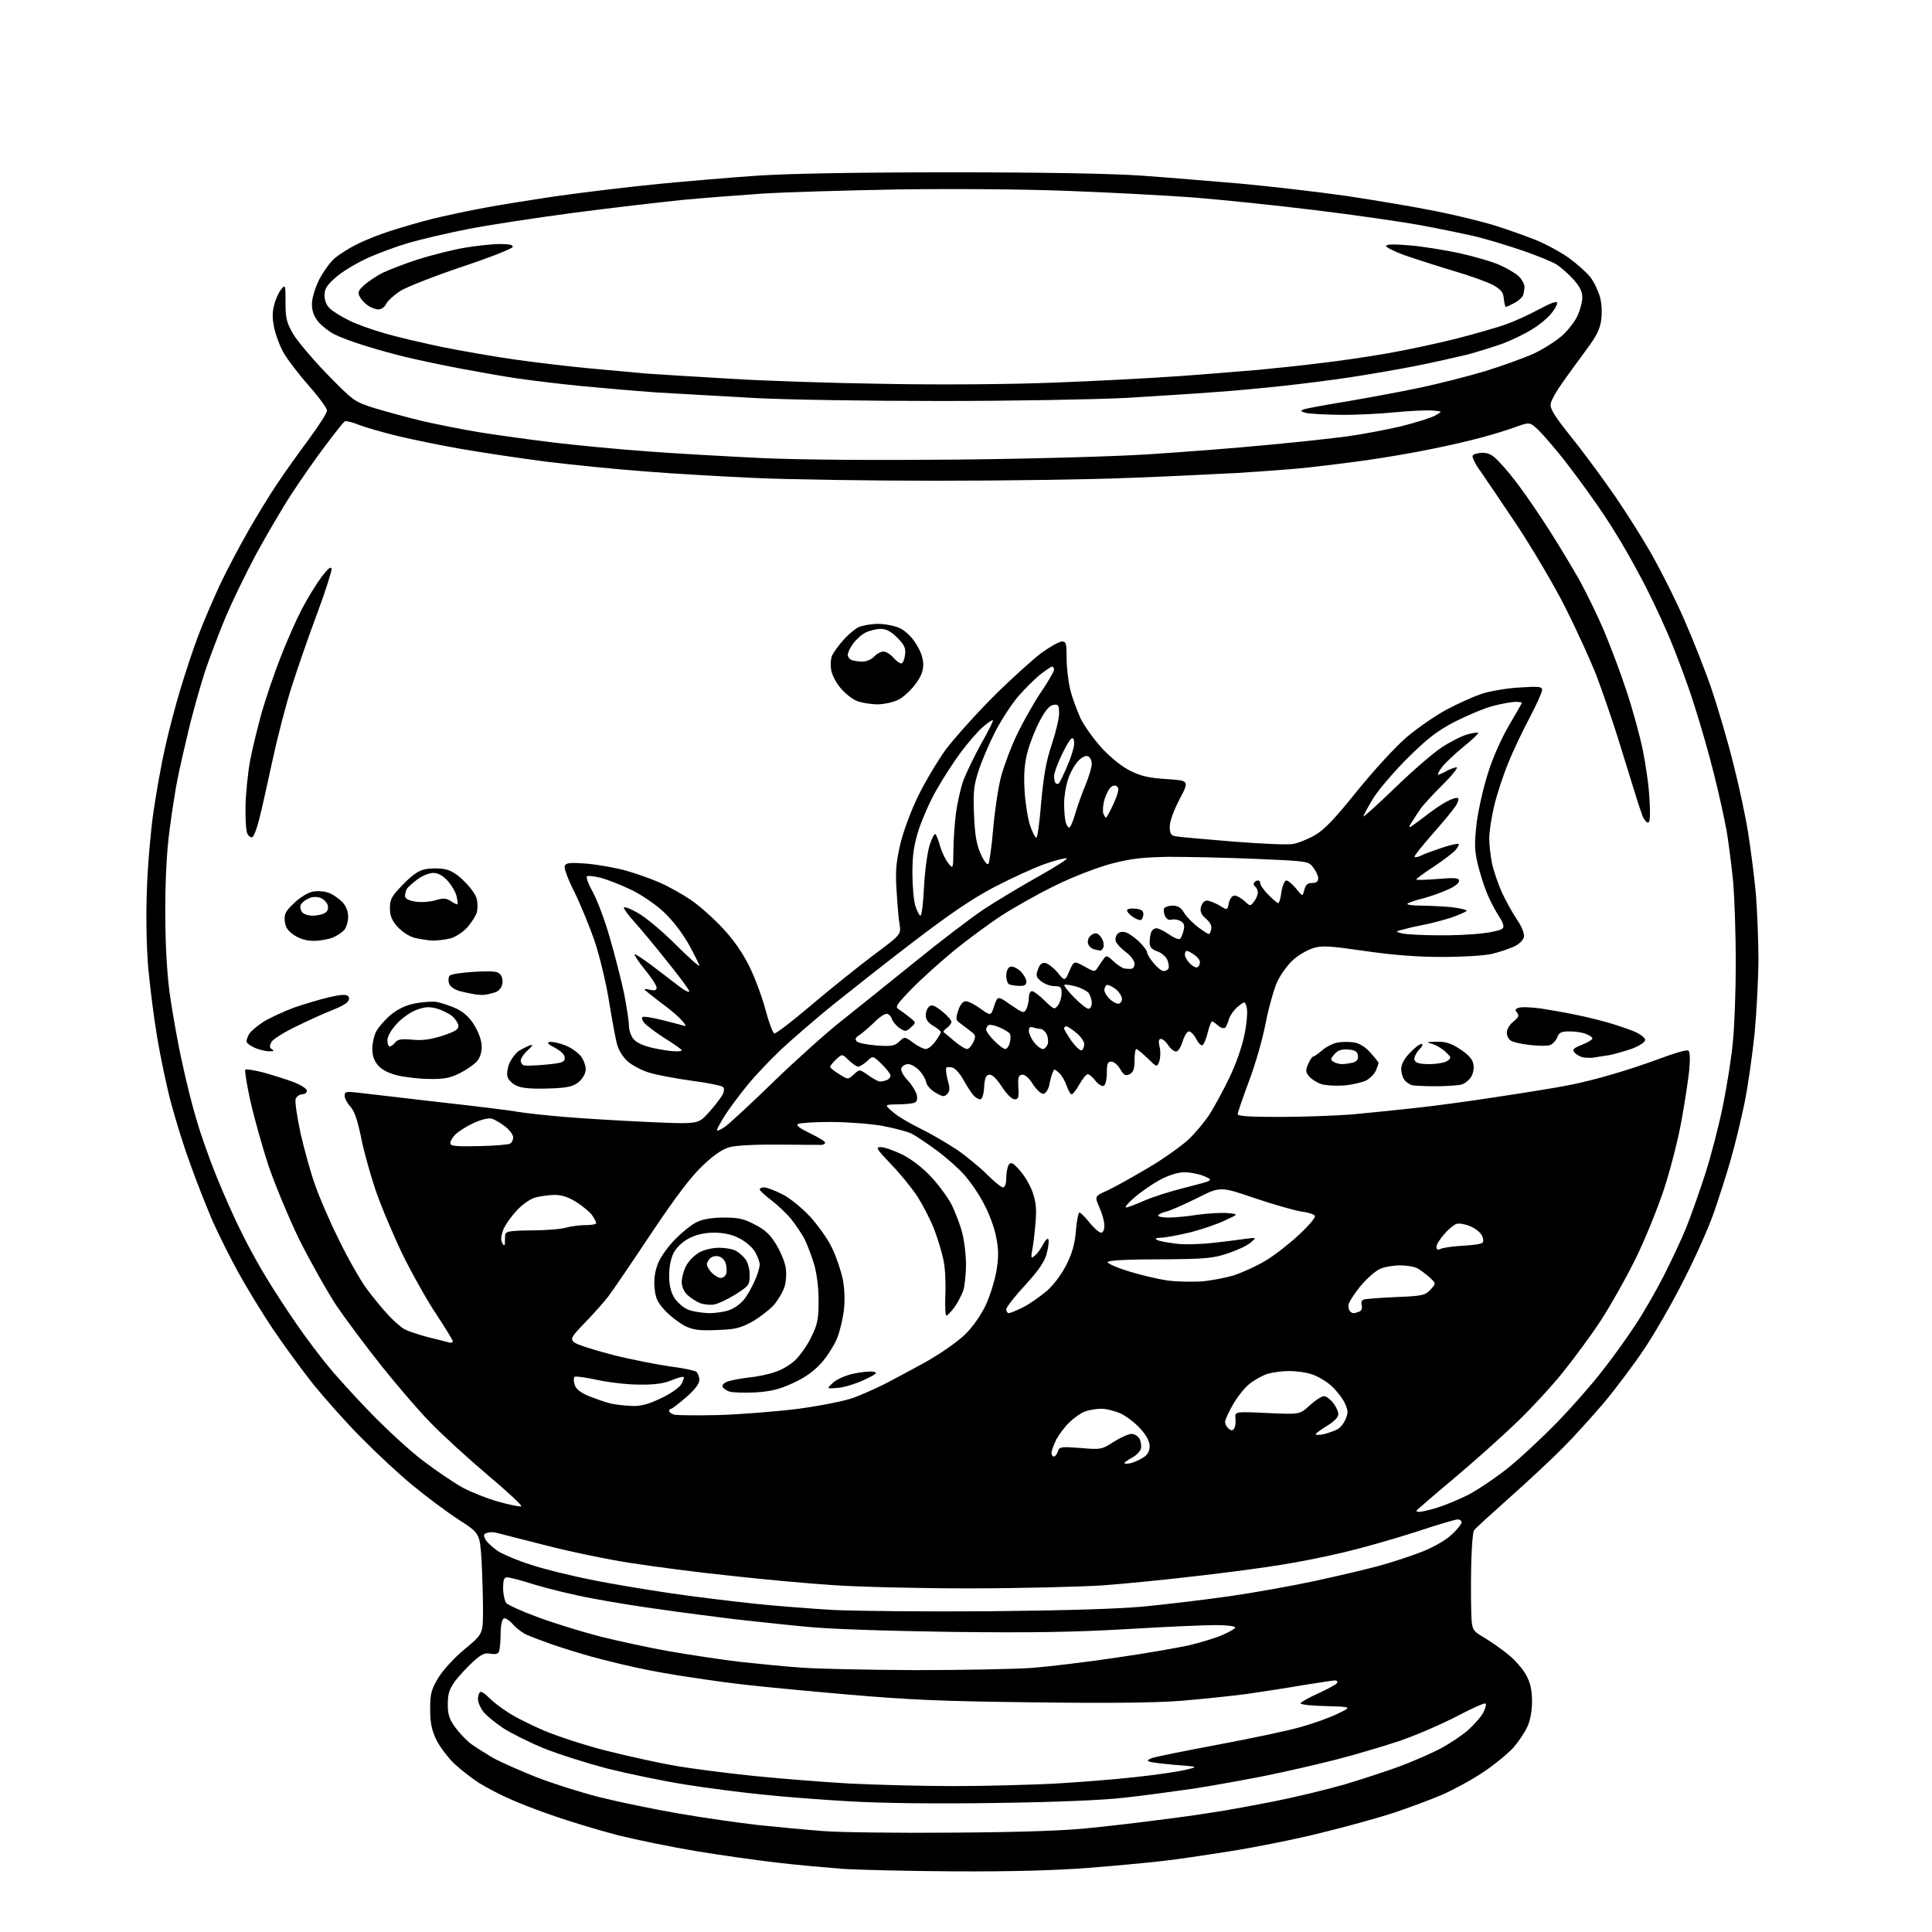 <?xml version="1.0" encoding="UTF-8" standalone="no"?>
<svg 
  version="1.1" 
  xmlns="http://www.w3.org/2000/svg" 
  xmlns:xlink="http://www.w3.org/1999/xlink" 
  xmlns:svg="http://www.w3.org/2000/svg"
  xmlns:rdf="http://www.w3.org/1999/02/22-rdf-syntax-ns#"
  xmlns:cc="http://creativecommons.org/ns#"
  xmlns:dc="http://purl.org/dc/elements/1.1/"
  viewBox="0 0 768 768"
  width="768"
  height="768"
>
<style>svg {background-color: white; }</style>"
<path stroke="none" fill="black" fill-rule="evenodd" d="M380.2,743.9C361.7,743.8 341.3,743.3 335.0,742.9C328.7,742.4 317.2,741.4 309.5,740.5C301.8,739.6 287.2,737.6 277.0,735.9C266.8,734.2 252.7,731.3 245.5,729.5C238.3,727.6 227.2,724.3 220.6,722.0C214.1,719.8 205.8,716.6 202.2,714.9C198.5,713.3 193.3,710.5 190.5,708.8C187.8,707.1 183.3,703.6 180.6,701.1C178.0,698.6 174.7,694.2 173.4,691.5C171.6,687.7 171.0,684.8 171.0,679.5C171.0,673.3 171.4,671.7 174.2,667.0C176.2,663.8 180.4,659.1 184.8,655.5C192.0,649.5 192.0,649.5 192.0,639.9C192.0,634.6 191.7,625.6 191.4,619.9C190.7,609.5 190.7,609.5 182.2,604.0C177.6,601.0 169.4,594.9 164.1,590.5C158.8,586.2 149.6,577.6 143.7,571.6C137.7,565.6 129.1,555.9 124.4,550.1C119.8,544.3 112.6,534.4 108.4,528.2C104.2,521.9 98.2,512.1 95.0,506.3C91.7,500.4 87.1,491.1 84.6,485.6C82.2,480.0 78.1,469.7 75.6,462.6C73.0,455.6 69.6,444.5 67.9,438.1C66.2,431.7 63.8,420.2 62.5,412.5C61.2,404.8 59.6,392.2 58.9,384.5C58.2,375.7 58.0,364.1 58.4,353.5C58.7,344.1 59.9,330.3 61.0,322.8C62.1,315.2 64.1,303.8 65.6,297.3C67.0,290.8 69.8,280.3 71.7,274.0C73.6,267.7 76.7,258.2 78.7,253.0C80.6,247.8 84.6,238.6 87.4,232.5C90.3,226.4 95.5,216.6 99.0,210.5C102.5,204.4 107.6,196.1 110.4,192.0C113.1,187.9 118.7,180.1 122.7,174.7C126.7,169.3 130.0,164.1 130.0,163.2C130.0,162.3 126.8,157.9 122.9,153.5C119.0,149.1 114.5,143.2 112.9,140.5C111.3,137.8 109.6,133.2 109.0,130.3C108.2,126.6 108.2,124.0 109.0,121.2C109.5,119.0 110.8,116.2 111.8,115.0C113.4,113.0 113.5,113.1 113.5,120.2C113.5,126.5 113.9,128.2 116.5,132.7C118.2,135.6 124.3,142.8 130.1,148.8C140.6,159.5 140.8,159.7 149.1,162.3C153.7,163.7 162.2,166.0 168.0,167.4C173.8,168.7 184.1,170.8 191.0,171.9C197.9,173.0 210.9,174.8 220.0,175.9C229.1,177.0 245.7,178.6 257.0,179.4C268.3,180.3 288.9,181.4 302.9,182.1C318.8,182.8 347.5,183.0 379.9,182.7C409.4,182.4 442.2,181.5 456.5,180.6C470.2,179.7 491.4,178.1 503.5,176.9C515.6,175.8 530.2,174.2 536.0,173.4C541.8,172.6 551.1,170.8 556.8,169.5C562.4,168.1 568.5,166.2 570.3,165.3C573.5,163.5 573.5,163.5 569.5,163.2C567.3,163.0 560.5,163.3 554.4,163.9C548.4,164.5 538.5,165.0 532.4,164.9C526.4,164.8 520.4,164.5 519.0,164.1C516.9,163.5 516.8,163.3 518.3,162.7C519.2,162.4 527.1,160.9 535.8,159.5C544.4,158.0 557.6,155.6 565.0,154.0C572.4,152.4 583.9,149.5 590.5,147.5C597.0,145.5 605.6,142.4 609.6,140.6C613.5,138.8 618.6,135.5 621.0,133.4C623.4,131.2 626.1,127.7 627.1,125.5C628.1,123.3 629.0,120.0 629.0,118.3C629.0,115.9 628.0,113.9 625.4,111.0C623.4,108.8 620.4,106.2 618.7,105.1C616.9,104.0 611.0,101.6 605.5,99.7C600.0,97.8 591.7,95.3 587.0,94.1C582.3,93.0 572.2,90.9 564.5,89.5C556.9,88.1 538.0,85.4 522.5,83.5C507.1,81.6 485.5,79.4 474.5,78.5C463.5,77.7 441.2,76.5 425.0,75.9C407.2,75.2 380.2,75.0 357.0,75.3C335.8,75.7 311.3,76.4 302.5,77.0C293.7,77.6 279.5,78.7 271.0,79.5C262.5,80.4 243.1,82.6 228.0,84.6C212.9,86.6 193.9,89.5 185.8,91.1C177.7,92.7 167.1,95.2 162.3,96.6C157.5,98.0 149.9,100.8 145.4,102.9C141.0,105.0 135.4,108.4 133.2,110.5C129.9,113.4 129.0,114.9 129.0,117.4C129.0,119.5 129.8,121.4 131.2,122.7C132.5,123.9 135.8,125.9 138.6,127.3C141.3,128.7 147.6,131.0 152.6,132.4C157.5,133.9 168.0,136.3 176.0,138.0C184.0,139.6 196.8,141.8 204.5,142.9C212.2,144.0 225.5,145.6 234.0,146.4C242.5,147.2 252.9,148.1 257.0,148.5C261.1,148.8 275.8,149.7 289.5,150.5C303.2,151.4 331.4,152.3 352.0,152.6C374.8,153.0 401.1,152.8 419.0,152.1C435.2,151.5 457.7,150.3 469.0,149.5C480.3,148.7 494.4,147.5 500.5,147.0C506.6,146.4 517.4,145.3 524.5,144.4C531.6,143.6 544.0,141.8 551.9,140.4C559.9,139.0 572.3,136.3 579.4,134.5C586.6,132.6 595.2,130.2 598.4,129.0C601.7,127.9 607.6,125.2 611.7,123.0C616.7,120.3 619.0,119.5 619.0,120.5C619.0,121.2 617.9,123.2 616.5,124.8C615.1,126.5 611.9,129.2 609.2,130.8C606.6,132.5 601.4,135.0 597.6,136.5C593.7,137.9 587.2,139.9 583.1,141.0C578.9,142.0 569.7,144.1 562.6,145.5C555.5,146.9 543.8,148.9 536.6,150.0C529.4,151.1 517.4,152.6 510.0,153.4C502.6,154.2 490.2,155.4 482.5,155.9C474.8,156.5 458.8,157.5 447.0,158.2C435.2,158.8 402.3,159.4 374.0,159.4C345.7,159.4 312.1,158.9 299.5,158.2C286.9,157.5 269.5,156.5 261.0,156.0C252.5,155.4 238.8,154.2 230.5,153.4C222.2,152.6 211.0,151.2 205.5,150.4C200.0,149.6 189.9,147.8 183.0,146.5C176.1,145.2 166.7,143.2 162.0,142.1C157.3,141.0 149.7,138.9 145.0,137.4C140.3,136.0 134.9,133.9 132.9,132.9C130.9,131.9 128.1,129.7 126.6,128.0C124.8,125.8 124.0,123.7 124.0,120.9C124.0,118.5 125.2,114.6 126.9,111.1C128.6,107.9 131.3,104.1 133.1,102.6C134.9,101.1 138.8,98.6 141.9,97.1C145.0,95.5 151.1,93.1 155.5,91.7C159.9,90.3 167.1,88.2 171.5,87.1C175.9,86.0 184.2,84.2 190.0,83.1C195.8,81.9 209.7,79.7 221.0,78.0C232.3,76.4 250.7,74.2 262.0,73.1C273.3,72.0 291.1,70.5 301.5,69.8C313.6,69.0 341.3,68.5 378.0,68.5C415.2,68.5 441.8,69.0 453.5,69.8C463.4,70.5 481.3,72.0 493.2,73.0C505.1,74.1 524.1,76.3 535.3,77.9C546.6,79.6 562.7,82.3 571.1,84.0C579.5,85.7 590.0,88.3 594.4,89.7C598.9,91.1 605.9,93.6 610.0,95.2C614.1,96.8 620.2,100.1 623.6,102.5C626.9,104.9 630.8,108.4 632.2,110.2C633.7,112.1 635.3,115.6 636.0,118.0C636.7,120.5 636.9,124.3 636.5,127.2C636.0,130.9 634.6,133.7 630.4,139.3C627.5,143.2 623.3,149.0 621.1,152.1C618.9,155.2 616.8,158.8 616.5,160.2C616.0,162.2 617.3,164.5 623.7,172.6C628.1,178.0 635.3,187.7 639.8,194.1C644.4,200.5 651.4,211.5 655.5,218.5C659.5,225.4 665.9,238.0 669.5,246.3C673.2,254.7 678.2,267.4 680.6,274.6C683.0,281.8 686.8,294.6 688.9,303.1C691.1,311.6 693.8,324.1 694.9,331.0C696.0,337.9 697.4,348.9 698.0,355.5C698.5,362.1 699.0,373.6 699.0,381.1C699.0,388.6 698.3,401.8 697.5,410.6C696.6,419.3 694.8,432.1 693.4,438.8C692.0,445.6 689.5,455.8 687.9,461.3C686.3,466.9 683.3,476.2 681.3,482.0C679.3,487.8 674.0,499.7 669.5,508.5C665.1,517.3 658.0,529.7 653.7,536.1C649.5,542.4 642.2,552.1 637.6,557.6C633.0,563.0 625.7,571.1 621.4,575.4C617.1,579.8 607.4,588.8 600.0,595.4C592.6,602.0 586.2,607.8 585.9,608.4C585.5,609.0 585.1,614.0 584.9,619.5C584.7,625.0 584.7,633.7 584.8,638.8C585.0,648.0 585.0,648.0 589.7,650.8C592.2,652.3 596.6,655.3 599.3,657.5C602.1,659.7 605.4,663.5 606.7,665.9C608.4,669.1 609.0,671.9 609.0,676.4C609.0,680.2 608.3,684.0 607.1,686.5C606.1,688.7 603.6,692.4 601.6,694.7C599.5,697.0 594.1,701.5 589.4,704.6C584.8,707.7 577.3,711.7 572.9,713.6C568.4,715.5 560.0,718.6 554.1,720.6C548.3,722.5 535.4,726.1 525.5,728.5C515.6,731.0 499.2,734.3 489.0,735.9C478.8,737.5 466.2,739.4 461.0,739.9C455.8,740.5 443.0,741.7 432.7,742.5C420.3,743.5 402.3,744.0 380.2,743.9zM379.5,728.5C407.4,728.3 423.8,727.7 433.8,726.6C441.7,725.8 453.6,724.4 460.3,723.5C467.0,722.7 477.0,721.3 482.5,720.4C488.0,719.6 499.2,717.5 507.3,715.9C515.4,714.3 527.6,711.3 534.3,709.4C541.0,707.4 550.8,704.2 556.0,702.3C561.2,700.4 568.5,697.2 572.2,695.3C576.0,693.3 581.0,690.0 583.5,687.8C586.0,685.6 588.8,682.4 589.6,680.8C590.5,679.2 590.9,677.5 590.5,677.2C590.2,676.8 585.1,679.1 579.2,682.2C573.3,685.3 563.1,689.7 556.5,692.0C549.9,694.2 538.4,697.6 531.0,699.5C523.5,701.4 510.9,704.3 503.0,705.9C495.0,707.5 482.2,709.8 474.5,711.0C466.8,712.1 454.4,713.8 447.0,714.6C438.7,715.6 419.1,716.4 396.0,716.7C372.6,717.1 351.0,716.8 338.5,716.1C327.5,715.5 311.8,714.3 303.5,713.4C295.2,712.6 281.3,710.8 272.5,709.4C263.7,708.0 249.7,705.1 241.3,703.0C233.0,700.8 221.6,697.2 216.0,694.9C210.4,692.6 203.2,689.0 200.1,687.0C196.9,684.9 193.4,682.0 192.2,680.5C191.0,679.0 190.0,676.7 190.0,675.4C190.0,674.2 190.4,672.9 190.9,672.6C191.3,672.3 192.8,673.2 194.1,674.6C195.4,676.0 198.7,678.6 201.5,680.4C204.2,682.3 211.0,685.7 216.4,688.0C221.9,690.3 233.2,694.0 241.7,696.1C250.1,698.2 262.3,700.9 268.8,702.0C275.2,703.1 289.3,704.9 300.0,706.0C310.7,707.1 327.8,708.4 337.9,709.0C348.1,709.5 366.6,710.0 379.1,710.0C391.6,710.0 409.8,709.5 419.6,709.0C429.5,708.4 443.8,707.3 451.5,706.4C459.2,705.6 468.0,704.3 471.0,703.6C476.5,702.3 476.5,702.3 467.5,701.6C462.6,701.2 457.8,700.6 457.0,700.3C455.9,699.9 456.1,699.6 457.8,698.9C459.0,698.4 471.0,696.0 484.3,693.5C497.6,691.0 512.4,687.9 517.1,686.5C521.8,685.2 528.3,682.9 531.6,681.3C537.5,678.5 537.5,678.5 527.2,678.2C521.6,678.1 517.0,677.6 517.0,677.1C517.0,676.7 520.1,674.9 523.9,673.2C527.8,671.4 531.2,669.6 531.5,669.0C531.8,668.5 531.5,668.0 530.7,668.0C529.9,668.0 524.1,668.9 517.8,669.9C511.6,671.0 501.6,672.5 495.5,673.4C489.4,674.2 477.8,675.4 469.5,676.1C459.4,676.9 440.1,677.1 410.5,676.7C374.5,676.3 361.1,675.7 337.0,673.6C320.8,672.2 303.2,670.5 298.0,669.9C292.8,669.4 282.6,668.0 275.5,666.9C268.4,665.9 258.2,664.1 253.0,662.9C247.8,661.8 239.7,659.8 235.0,658.5C230.3,657.2 223.3,655.0 219.5,653.7C215.7,652.3 211.2,650.7 209.5,649.9C207.8,649.2 205.3,647.3 203.9,645.7C202.4,644.0 200.8,643.0 200.2,643.4C199.5,643.8 199.0,646.5 199.0,649.5C199.0,652.4 198.7,655.5 198.4,656.4C198.0,657.5 197.0,657.7 195.0,657.4C192.8,656.9 191.4,657.5 188.0,660.6C185.6,662.8 182.4,666.3 180.8,668.4C178.6,671.5 178.0,673.4 178.0,677.5C178.0,681.6 178.6,683.4 181.0,686.7C182.6,688.9 185.5,691.9 187.2,693.2C189.0,694.5 193.0,697.0 196.0,698.8C199.1,700.5 206.8,703.9 213.1,706.4C219.5,708.9 230.8,712.5 238.3,714.4C245.9,716.3 260.0,719.2 269.8,720.9C279.5,722.6 293.8,724.6 301.5,725.5C309.2,726.3 320.9,727.4 327.5,727.9C334.1,728.4 357.5,728.7 379.5,728.5zM363.6,663.9C382.4,663.9 403.5,663.5 410.6,663.0C417.7,662.4 432.7,660.6 444.0,658.9C455.3,657.3 468.2,655.0 472.8,654.0C477.4,652.9 483.3,651.1 486.0,649.9C488.8,648.7 491.0,647.4 491.0,646.9C491.0,646.4 487.4,646.0 483.0,646.0C478.6,646.0 462.8,646.7 447.8,647.6C427.0,648.8 410.4,649.1 378.0,648.7C352.1,648.3 329.4,647.6 320.0,646.6C311.5,645.8 298.6,644.4 291.5,643.6C284.4,642.7 271.8,641.1 263.5,639.9C255.2,638.8 242.7,636.8 235.5,635.4C228.3,634.1 218.2,631.6 212.8,630.0C207.5,628.3 202.5,627.0 201.6,627.0C200.4,627.0 200.0,628.0 200.0,631.3C200.0,633.7 200.6,636.3 201.2,637.2C201.9,638.0 207.6,640.6 213.9,642.9C220.1,645.2 231.1,648.6 238.4,650.5C245.6,652.3 258.0,655.0 266.0,656.4C274.0,657.8 286.6,659.7 294.0,660.6C301.4,661.4 312.4,662.5 318.5,662.9C324.6,663.4 344.8,663.8 363.6,663.9zM393.0,640.5C423.4,640.2 443.9,639.6 454.9,638.6C463.9,637.7 479.2,635.9 488.9,634.5C498.6,633.1 513.7,630.4 522.5,628.5C531.3,626.6 542.8,623.9 548.0,622.5C553.2,621.1 561.0,618.5 565.4,616.8C570.1,614.9 574.8,612.2 577.1,610.0C579.3,608.0 581.0,605.8 581.0,605.2C581.0,604.5 580.3,604.0 579.4,604.0C578.6,604.0 571.0,606.2 562.7,609.0C554.3,611.7 541.7,615.3 534.5,617.0C527.4,618.7 516.1,621.0 509.5,622.0C502.9,623.1 488.1,625.1 476.5,626.4C464.9,627.8 447.9,629.5 438.5,630.2C429.1,630.8 405.1,631.4 385.0,631.4C364.9,631.4 340.6,630.8 331.0,630.1C321.4,629.5 303.1,627.8 290.5,626.4C277.9,625.1 260.2,622.8 251.3,621.4C242.4,620.1 227.1,616.9 217.3,614.4C207.5,611.9 198.5,609.6 197.3,609.3C196.0,609.0 194.3,609.0 193.5,609.4C192.2,609.8 192.1,610.4 193.0,612.0C193.6,613.1 195.8,615.1 197.8,616.5C199.8,617.8 205.6,620.3 210.7,621.9C215.7,623.6 226.5,626.3 234.7,627.9C242.8,629.6 257.4,632.0 267.0,633.4C276.6,634.8 291.5,636.6 300.0,637.5C308.5,638.4 322.7,639.5 331.5,640.0C340.3,640.4 368.0,640.7 393.0,640.5zM564.3,601.0C565.0,601.0 568.1,600.3 571.1,599.4C574.1,598.5 579.6,596.2 583.5,594.3C587.3,592.3 594.5,587.5 599.5,583.5C604.5,579.5 613.2,571.3 619.0,565.4C624.8,559.4 632.9,550.2 636.9,545.0C641.0,539.8 646.9,531.6 650.0,526.8C653.2,522.1 658.2,513.3 661.3,507.3C664.3,501.4 668.4,492.7 670.3,488.0C672.2,483.3 675.6,473.6 677.9,466.5C680.2,459.4 683.4,447.0 685.0,439.0C686.6,431.0 688.4,419.6 688.9,413.6C689.5,407.6 690.0,393.6 690.0,382.6C690.0,371.5 689.5,357.3 689.0,351.0C688.4,344.7 687.2,335.4 686.4,330.5C685.5,325.6 683.3,315.4 681.4,308.0C679.6,300.6 676.0,288.0 673.4,280.0C670.9,272.0 666.2,259.4 663.0,252.0C659.8,244.5 654.7,233.9 651.7,228.5C648.8,223.0 644.5,215.5 642.2,211.9C640.0,208.2 635.8,201.9 632.9,197.9C630.1,193.8 624.9,186.9 621.5,182.5C618.0,178.1 613.6,173.0 611.7,171.1C608.1,167.7 608.1,167.7 602.3,169.8C599.1,171.0 593.1,172.8 589.0,173.9C584.9,175.0 576.1,177.1 569.5,178.4C562.9,179.8 551.2,181.8 543.5,182.9C535.8,184.0 525.0,185.3 519.5,185.9C514.0,186.5 501.6,187.4 492.0,188.0C482.4,188.5 462.6,189.5 448.0,190.0C433.4,190.6 399.4,191.1 372.5,191.1C345.6,191.1 312.9,190.6 300.0,190.0C287.1,189.4 267.5,188.3 256.5,187.4C245.5,186.6 227.7,184.8 217.0,183.5C206.3,182.1 191.0,179.8 183.0,178.4C175.0,177.0 163.8,174.7 158.0,173.3C152.2,171.9 145.3,169.9 142.7,168.9C140.0,167.8 137.5,167.2 137.1,167.5C136.6,167.7 133.1,172.1 129.3,177.2C125.4,182.3 119.4,191.0 115.8,196.5C112.2,202.0 105.9,212.8 101.7,220.5C97.6,228.2 92.0,239.7 89.4,246.0C86.8,252.3 83.4,261.3 81.8,266.0C80.2,270.7 77.4,280.6 75.5,288.0C73.7,295.4 71.5,305.1 70.6,309.5C69.7,313.9 68.3,323.1 67.4,330.0C66.3,337.9 65.7,349.6 65.7,362.0C65.7,374.8 66.3,386.0 67.4,394.5C68.4,401.6 70.5,413.8 72.2,421.4C73.8,429.1 76.5,439.9 78.2,445.4C79.8,451.0 83.4,461.1 86.2,468.0C89.0,474.9 93.4,484.8 96.1,490.1C98.7,495.4 103.3,503.8 106.3,508.6C109.3,513.5 114.5,521.5 118.0,526.5C121.4,531.5 126.8,538.6 129.9,542.4C132.9,546.2 140.7,554.8 147.1,561.4C153.6,568.1 163.0,576.8 168.2,580.7C173.3,584.6 180.4,589.4 184.0,591.4C187.6,593.3 194.0,595.8 198.3,597.0C202.6,598.2 206.6,599.0 207.2,598.8C207.8,598.6 201.8,593.0 193.8,586.3C185.9,579.6 175.6,570.2 170.9,565.3C166.1,560.4 157.5,550.3 151.6,542.9C145.7,535.5 137.7,524.8 133.8,519.1C130.0,513.3 123.3,501.4 118.9,492.6C114.6,483.7 109.1,470.4 106.6,463.0C104.2,455.6 101.0,444.2 99.5,437.6C98.1,431.1 97.2,425.5 97.5,425.2C97.8,424.9 101.0,425.4 104.6,426.3C108.2,427.3 113.6,429.0 116.6,430.1C119.7,431.3 122.0,432.8 122.0,433.6C122.0,434.4 121.1,435.0 120.1,435.0C119.0,435.0 117.9,435.9 117.5,436.9C117.2,438.0 118.1,444.1 119.5,450.6C121.0,457.1 123.5,466.2 125.2,470.9C126.8,475.6 131.0,485.4 134.6,492.6C138.1,499.9 143.1,508.6 145.6,512.1C148.2,515.6 152.1,520.4 154.4,522.8C156.6,525.2 159.6,527.8 161.0,528.5C162.4,529.2 166.5,530.6 170.0,531.5C173.6,532.4 177.3,533.3 178.3,533.6C179.2,533.9 180.0,533.7 180.0,533.2C180.0,532.7 177.1,528.0 173.6,522.7C170.1,517.5 164.0,506.7 160.1,498.8C156.3,490.9 151.3,479.1 149.1,472.5C146.9,465.9 144.3,456.4 143.4,451.5C142.1,445.3 140.9,441.7 139.3,439.9C138.0,438.5 137.0,436.6 137.0,435.6C137.0,433.9 137.6,433.8 142.7,434.4C145.9,434.8 160.2,436.4 174.5,438.1C188.8,439.7 203.0,441.4 206.0,442.0C209.0,442.5 217.3,443.4 224.5,444.0C231.6,444.6 246.4,445.5 257.5,446.0C277.5,446.9 277.5,446.9 281.6,442.4C283.9,439.9 286.3,436.7 287.1,435.4C287.9,433.9 288.0,432.6 287.4,432.1C286.9,431.6 281.3,430.4 274.9,429.6C268.5,428.7 260.9,427.3 258.1,426.4C255.3,425.6 251.5,423.6 249.6,422.0C247.5,420.1 245.9,417.5 245.2,414.8C244.6,412.4 243.2,404.9 242.1,398.0C241.0,391.1 238.5,380.5 236.5,374.5C234.5,368.6 230.8,359.6 228.4,354.7C225.9,349.8 224.1,345.1 224.5,344.2C225.0,343.0 226.4,342.8 233.1,343.3C237.6,343.7 244.6,344.9 248.9,346.1C253.1,347.3 259.3,349.5 262.6,351.0C266.0,352.5 271.5,355.6 274.7,357.8C278.0,360.0 283.7,365.1 287.4,369.1C291.9,373.9 295.4,379.1 298.0,384.4C300.2,388.9 303.0,396.5 304.3,401.4C305.6,406.4 307.2,410.6 307.8,410.8C308.4,411.0 314.9,406.0 322.2,399.8C329.5,393.6 340.6,384.7 346.8,380.0C358.2,371.5 358.2,371.5 357.6,367.5C357.2,365.3 356.7,359.2 356.4,354.0C355.9,346.3 356.2,342.8 357.9,335.5C359.1,330.4 362.2,322.1 365.0,316.4C367.7,310.9 372.6,302.6 376.0,297.9C379.5,293.3 388.0,283.8 394.9,276.9C401.9,269.9 410.5,262.2 413.9,259.6C417.4,257.1 421.1,255.0 422.1,255.0C423.8,255.0 424.0,255.8 424.0,261.8C424.0,265.5 424.7,271.2 425.5,274.4C426.3,277.6 428.2,282.6 429.6,285.7C431.1,288.7 434.9,294.0 438.2,297.6C441.8,301.4 446.3,305.0 449.5,306.5C453.5,308.5 456.9,309.3 463.8,309.7C472.8,310.3 472.8,310.3 468.9,317.7C466.6,322.1 465.0,326.5 465.0,328.5C465.0,331.3 465.4,332.1 467.2,332.4C468.5,332.7 478.6,333.6 489.8,334.5C501.0,335.4 511.8,335.9 513.9,335.5C515.9,335.2 519.9,333.6 522.7,332.0C526.5,329.8 530.5,325.6 539.5,314.4C546.4,305.9 554.6,297.0 559.2,293.0C563.6,289.3 570.7,284.4 575.0,282.1C579.3,279.8 585.5,277.0 588.7,275.9C591.9,274.8 598.7,273.6 603.8,273.3C611.9,272.8 613.0,272.9 613.0,274.3C613.0,275.2 610.8,280.1 608.1,285.2C605.4,290.3 601.5,298.4 599.6,303.2C597.6,308.0 595.1,315.6 594.0,320.2C592.9,324.8 592.0,330.6 592.0,333.2C592.0,335.8 592.5,340.3 593.1,343.2C593.7,346.1 595.5,351.3 597.0,354.7C598.6,358.1 601.2,362.9 603.0,365.5C604.8,368.1 606.0,371.0 605.8,372.3C605.6,373.6 604.2,375.1 602.0,376.2C600.1,377.1 596.0,378.5 593.0,379.2C589.8,379.9 581.5,380.4 573.0,380.4C563.3,380.4 553.2,379.6 542.3,378.0C528.5,376.0 525.5,375.8 522.0,376.9C519.7,377.6 516.1,379.7 514.0,381.6C511.8,383.6 509.0,387.5 507.7,390.3C506.4,393.2 504.3,400.6 503.1,406.8C501.9,413.1 498.9,423.5 496.4,430.0C494.0,436.5 492.0,442.3 492.0,442.9C492.0,443.7 497.0,444.0 508.8,444.0C518.0,444.0 530.9,443.5 537.5,443.0C544.1,442.4 555.6,441.2 563.0,440.4C570.4,439.6 585.3,437.6 596.0,435.9C606.7,434.3 619.1,432.3 623.5,431.4C627.9,430.6 635.8,428.6 641.1,427.0C646.4,425.5 655.1,422.6 660.4,420.6C665.7,418.6 670.6,417.2 671.1,417.6C671.8,418.0 671.9,420.7 671.5,425.4C671.1,429.3 669.7,438.4 668.4,445.6C667.1,452.8 664.0,465.0 661.5,472.6C659.0,480.2 653.9,492.8 650.1,500.5C646.3,508.2 640.1,519.2 636.3,525.0C632.5,530.8 625.7,540.0 621.2,545.6C616.7,551.2 608.4,560.2 602.6,565.7C596.9,571.2 585.7,581.2 577.6,588.0C569.6,594.7 563.0,600.4 563.0,600.6C563.0,600.8 563.6,601.0 564.3,601.0zM449.6,581.6C451.0,581.2 453.3,580.2 454.6,579.3C456.2,578.3 457.0,576.8 457.0,574.9C457.0,573.0 455.8,570.6 453.2,567.8C451.2,565.6 447.7,562.9 445.5,561.9C443.3,560.9 439.8,560.0 437.8,560.0C435.8,560.0 432.9,560.5 431.3,561.1C429.8,561.6 427.0,563.6 425.2,565.3C423.3,567.1 421.0,570.2 419.9,572.2C418.9,574.3 418.0,576.6 418.0,577.5C418.0,578.3 418.4,579.0 418.9,579.0C419.4,579.0 420.2,578.1 420.5,577.0C421.1,575.1 421.7,575.0 429.5,575.6C437.7,576.3 438.0,576.2 442.8,573.1C445.5,571.4 448.6,570.0 449.8,570.0C451.0,570.0 452.4,570.9 453.0,572.0C453.6,573.2 453.8,575.0 453.5,576.0C453.1,577.1 451.5,578.7 449.9,579.5C448.3,580.4 447.0,581.3 447.0,581.6C447.0,582.0 448.2,581.9 449.6,581.6zM526.3,570.1C528.1,569.6 530.5,568.8 531.6,568.2C532.8,567.6 534.3,565.7 534.9,564.1C536.0,561.6 535.9,560.6 534.5,557.6C533.5,555.6 531.0,552.4 528.9,550.6C526.8,548.8 523.3,546.8 521.1,546.2C519.0,545.5 515.1,545.0 512.5,545.0C509.9,545.0 506.0,545.5 503.9,546.1C501.8,546.8 498.5,548.6 496.6,550.2C494.7,551.7 491.7,555.5 490.1,558.4C488.4,561.3 487.0,564.4 487.0,565.2C487.0,566.1 487.6,567.3 488.4,567.9C489.5,568.8 490.0,568.8 490.6,567.8C491.1,567.1 491.3,565.3 491.1,563.8C490.9,561.1 490.9,561.1 503.8,561.7C516.7,562.3 516.7,562.3 520.7,558.6C522.9,556.6 525.4,555.0 526.3,555.0C527.2,555.0 528.8,556.2 529.9,557.6C531.1,559.1 532.0,561.1 532.0,562.2C532.0,563.4 530.3,565.1 527.5,566.8C525.1,568.3 523.0,569.8 523.0,570.1C523.0,570.5 524.5,570.5 526.3,570.1zM286.1,562.5C294.7,562.2 308.8,561.1 317.5,560.0C326.8,558.7 335.8,556.9 339.4,555.6C342.8,554.3 348.0,552.0 351.0,550.5C354.0,549.0 361.4,545.0 367.5,541.7C373.9,538.1 380.6,533.4 383.6,530.5C386.6,527.6 390.0,522.7 391.8,518.9C393.5,515.3 395.4,509.2 396.1,505.2C397.0,499.7 397.0,496.7 396.0,491.8C395.4,488.3 393.2,482.4 391.2,478.7C389.3,474.9 385.7,469.7 383.3,467.0C380.9,464.3 375.9,459.9 372.2,457.2C368.5,454.5 364.1,451.5 362.3,450.6C360.6,449.8 355.3,448.4 350.5,447.5C345.7,446.7 336.5,446.0 330.1,446.0C323.7,446.0 317.9,446.4 317.2,446.8C316.4,447.4 318.0,448.6 322.0,450.5C325.3,452.1 328.0,453.7 328.0,454.2C328.0,454.6 327.4,455.0 326.8,455.1C326.1,455.1 318.5,455.1 309.9,455.0C301.0,454.9 292.5,455.3 290.1,456.0C287.3,456.7 283.8,459.1 279.5,463.2C274.8,467.6 268.9,475.3 258.8,490.4C251.1,502.0 243.4,513.3 241.7,515.5C240.0,517.7 235.9,522.3 232.6,525.7C227.1,531.4 226.7,532.1 228.1,533.5C229.0,534.4 235.9,536.6 243.6,538.6C251.2,540.5 261.6,542.5 266.5,543.2C271.4,543.8 276.1,544.8 276.8,545.3C277.4,545.8 278.0,547.3 278.0,548.5C278.0,550.1 276.2,552.4 272.8,555.4C269.9,557.9 267.2,560.0 266.8,560.0C266.3,560.0 266.0,560.4 266.0,560.9C266.0,561.4 267.0,562.1 268.2,562.4C269.5,562.6 277.5,562.7 286.1,562.5zM251.4,558.9C254.9,559.0 258.0,558.1 262.6,555.9C266.1,554.3 269.8,551.8 270.7,550.4C271.5,549.1 272.0,547.7 271.8,547.4C271.5,547.1 269.3,547.7 266.9,548.7C263.8,550.0 260.0,550.5 254.0,550.4C249.3,550.4 241.8,549.5 237.2,548.5C232.7,547.5 228.7,547.0 228.4,547.3C228.0,547.6 228.0,549.0 228.4,550.3C228.8,552.0 230.4,553.4 233.9,554.9C236.7,556.0 240.6,557.4 242.7,557.9C244.8,558.4 248.7,558.8 251.4,558.9zM300.4,553.5C296.0,553.7 291.4,553.6 290.1,553.2C288.7,552.8 287.5,551.9 287.2,551.2C287.0,550.6 287.9,549.6 289.2,549.2C290.5,548.7 294.2,548.0 297.5,547.6C300.8,547.3 305.6,546.3 308.1,545.4C310.7,544.6 314.4,542.4 316.3,540.5C318.2,538.6 321.1,534.5 322.6,531.3C325.0,526.4 325.4,524.2 325.4,517.0C325.4,511.8 324.7,506.2 323.6,502.5C322.6,499.2 320.9,494.7 319.8,492.5C318.6,490.3 316.2,486.7 314.4,484.5C312.6,482.3 309.1,479.0 306.6,477.1C304.1,475.2 302.0,473.3 302.0,472.8C302.0,472.4 302.8,472.0 303.8,472.0C304.8,472.0 307.9,473.2 310.7,474.6C313.7,476.0 318.5,479.9 321.9,483.5C325.2,487.1 329.2,492.7 330.8,496.2C332.5,499.7 334.3,505.2 335.0,508.4C335.7,511.9 335.9,516.8 335.5,520.3C335.2,523.6 334.0,528.7 332.9,531.6C331.8,534.5 328.9,539.1 326.5,541.8C323.5,545.1 319.9,547.7 315.2,549.8C309.8,552.3 306.5,553.1 300.4,553.5zM333.1,551.7C328.5,552.1 328.5,552.1 331.2,549.6C332.8,548.2 336.2,546.7 339.5,546.0C342.5,545.4 346.0,545.0 347.2,545.3C349.1,545.6 348.4,546.2 343.6,548.5C340.4,550.0 335.6,551.5 333.1,551.7zM285.0,528.7C278.2,529.0 275.7,528.7 272.5,527.2C270.3,526.1 266.7,523.4 264.6,521.2C261.4,517.8 260.6,516.2 260.2,512.0C259.9,508.6 260.3,505.5 261.5,502.4C262.4,499.9 265.5,495.6 268.4,492.6C271.2,489.8 275.1,486.6 277.2,485.7C279.5,484.6 283.3,484.0 287.8,484.0C293.5,484.0 295.8,484.5 300.1,486.8C304.2,488.9 306.2,490.8 308.6,494.8C310.3,497.6 312.0,501.7 312.3,503.8C312.7,505.9 312.5,509.3 311.9,511.4C311.3,513.4 309.3,516.8 307.5,518.9C305.6,520.9 301.7,523.9 298.8,525.5C294.4,527.9 292.1,528.5 285.0,528.7zM376.2,523.0C375.8,523.0 375.6,519.2 375.8,514.5C376.0,509.8 375.7,503.6 375.0,500.7C374.4,497.8 372.8,492.5 371.4,488.8C370.0,485.1 367.0,479.3 364.8,475.8C362.6,472.4 357.8,466.5 354.2,462.8C348.3,456.6 347.9,456.0 350.2,456.0C351.6,456.0 355.4,457.4 358.8,459.0C362.6,461.0 366.9,464.3 370.3,468.0C373.3,471.2 377.0,476.3 378.5,479.3C379.9,482.3 381.8,487.2 382.5,490.1C383.3,493.1 384.0,498.7 384.0,502.6C384.0,506.5 383.5,511.2 382.9,513.1C382.2,515.0 380.6,518.0 379.3,519.8C378.0,521.5 376.6,523.0 376.2,523.0zM281.8,522.0C284.7,522.0 288.5,521.4 290.4,520.6C292.2,519.9 294.7,518.0 295.9,516.4C297.1,514.9 298.9,511.7 300.0,509.2C301.1,506.8 302.0,503.8 302.0,502.7C302.0,501.6 301.1,499.3 300.0,497.4C298.8,495.6 296.0,493.2 293.6,492.1C290.9,490.7 287.4,490.0 283.9,490.0C280.2,490.0 277.0,490.7 274.0,492.2C271.3,493.6 269.0,495.8 267.8,498.0C266.7,500.1 266.0,503.6 266.0,507.0C266.0,510.7 266.6,513.5 268.0,515.8C269.1,517.6 271.5,519.7 273.3,520.5C275.0,521.3 278.9,521.9 281.8,522.0zM401.0,522.0C401.6,522.0 404.2,520.9 406.8,519.6C409.4,518.3 413.6,515.3 416.2,513.1C419.1,510.5 422.1,506.4 424.0,502.6C426.2,498.2 427.3,494.3 427.7,489.2C428.0,485.2 428.7,482.0 429.1,482.0C429.5,482.0 431.4,483.8 433.1,486.0C434.9,488.2 436.9,490.0 437.7,490.0C438.5,490.0 439.0,488.9 439.0,487.1C439.0,485.5 438.1,482.3 437.0,479.9C435.1,475.5 435.1,475.5 440.3,473.2C443.1,471.9 450.4,467.8 456.5,464.2C462.6,460.6 469.7,455.5 472.4,453.0C475.1,450.5 478.8,446.0 480.8,443.0C482.7,440.0 486.3,433.4 488.7,428.4C491.3,423.0 493.7,416.2 494.7,411.3C495.6,406.9 496.0,402.0 495.6,400.6C494.9,397.9 494.9,397.9 492.0,400.2C490.5,401.5 488.9,403.7 488.5,405.2C488.1,406.7 487.4,408.3 486.9,408.6C486.3,408.9 485.1,408.5 484.1,407.6C483.1,406.7 482.1,406.0 481.8,406.0C481.5,406.0 480.7,408.0 480.1,410.4C479.5,412.9 478.6,415.1 478.0,415.5C477.5,415.8 476.4,414.7 475.5,413.0C474.7,411.4 473.4,410.0 472.6,410.0C471.9,410.0 470.8,411.8 470.1,414.0C469.4,416.3 468.3,418.0 467.5,418.0C466.7,418.0 465.3,416.9 464.4,415.5C463.5,414.1 462.2,413.0 461.5,413.0C460.6,413.0 460.4,413.9 461.0,416.3C461.4,418.1 461.3,420.7 460.8,422.0C459.9,424.3 459.9,424.3 456.2,420.7C454.1,418.7 452.1,417.0 451.7,417.0C451.3,417.0 451.0,419.0 451.0,421.5C451.0,424.9 450.5,426.2 449.1,427.0C447.4,427.8 446.8,427.5 445.3,425.0C444.4,423.4 442.8,422.0 441.8,422.0C440.3,422.0 440.0,422.8 440.0,426.4C440.0,428.9 439.5,431.2 438.8,431.6C438.2,432.0 436.8,431.2 435.5,429.7C434.4,428.2 433.0,427.0 432.4,427.0C431.8,427.0 430.4,428.8 429.1,431.0C427.9,433.2 426.5,435.0 426.0,435.0C425.5,435.0 424.7,433.5 424.0,431.6C423.4,429.8 422.1,427.5 421.0,426.5C419.1,424.8 419.0,424.8 418.4,426.5C418.0,427.4 417.4,429.6 417.1,431.4C416.7,433.1 415.7,434.6 414.9,434.8C414.0,435.0 412.2,433.4 410.6,431.0C408.9,428.3 407.3,427.0 406.2,427.2C404.8,427.5 404.6,428.5 404.8,432.3C405.1,436.3 404.8,437.0 403.3,437.0C402.3,437.0 400.1,434.9 398.2,431.9C396.0,428.6 394.3,427.0 393.2,427.2C391.9,427.4 391.4,428.7 391.2,432.3C391.0,435.3 390.4,437.0 389.6,437.0C388.9,437.0 387.6,436.2 386.8,435.2C386.0,434.3 384.3,431.6 383.0,429.3C381.7,426.9 379.8,424.8 378.7,424.4C377.7,424.1 376.6,424.1 376.2,424.4C375.9,424.8 376.1,427.0 376.7,429.3C377.7,432.7 377.6,433.8 376.5,434.9C375.4,436.1 374.7,436.0 371.8,434.3C370.0,433.3 368.4,431.4 368.2,430.3C368.0,429.1 366.8,427.0 365.5,425.6C364.2,424.2 362.2,423.0 361.0,423.0C359.9,423.0 358.7,423.7 358.3,424.6C358.0,425.5 358.9,427.4 360.7,429.3C362.4,431.1 364.0,433.7 364.4,435.1C364.8,437.0 364.5,438.0 363.4,438.4C362.5,438.7 359.5,439.0 356.7,439.0C351.5,439.1 351.5,439.1 355.0,442.1C356.9,443.8 361.9,446.7 366.0,448.7C370.1,450.7 376.6,454.5 380.5,457.1C384.4,459.8 389.7,464.2 392.5,467.0C395.2,469.7 398.0,472.0 398.7,472.0C399.5,472.0 400.0,470.6 400.0,468.2C400.0,466.2 400.5,463.8 401.0,463.0C401.9,461.8 402.6,462.1 405.5,465.4C407.4,467.5 409.7,471.5 410.6,474.3C411.9,478.1 412.1,481.1 411.6,486.4C411.3,490.3 410.7,495.1 410.3,497.0C409.8,500.2 409.8,500.4 411.4,499.1C412.4,498.3 413.8,496.3 414.7,494.6C415.7,492.7 416.5,492.0 416.8,492.8C417.0,493.6 416.7,496.1 416.0,498.6C415.1,501.8 412.6,505.3 407.4,511.0C403.3,515.4 400.0,519.7 400.0,520.5C400.0,521.3 400.5,522.0 401.0,522.0zM538.1,522.0C538.5,522.0 539.5,521.7 540.3,521.4C541.2,521.1 541.6,520.1 541.3,518.9C541.0,517.8 541.3,516.8 542.1,516.6C542.9,516.3 548.6,515.9 554.9,515.6C565.4,515.2 566.5,514.9 568.6,512.7C570.9,510.2 570.9,510.2 568.2,507.7C566.7,506.4 564.5,504.7 563.3,504.1C562.1,503.5 559.1,503.0 556.5,503.0C554.0,503.0 550.4,503.6 548.6,504.4C546.8,505.2 543.2,508.3 540.6,511.5C538.1,514.6 536.0,518.0 536.0,518.9C536.0,519.9 536.3,521.0 536.7,521.3C537.0,521.7 537.7,522.0 538.1,522.0zM283.6,518.6C281.9,518.8 279.4,518.5 278.0,517.9C276.6,517.3 274.5,515.9 273.3,514.8C271.9,513.5 271.0,511.5 271.0,509.6C271.0,507.9 271.8,504.9 272.8,503.1C273.8,501.2 276.2,498.8 278.1,497.8C279.9,496.8 283.4,496.0 285.8,496.0C288.2,496.0 291.1,496.5 292.3,497.1C293.5,497.7 295.3,499.2 296.2,500.4C297.2,501.6 298.0,504.2 298.0,506.7C298.0,510.8 297.8,511.1 292.3,514.6C289.2,516.5 285.3,518.4 283.6,518.6zM477.4,509.4C481.2,509.1 487.0,508.0 490.4,507.0C493.7,505.9 499.3,503.4 502.8,501.3C506.3,499.3 512.3,494.6 516.2,491.0C520.2,487.3 523.1,483.9 522.7,483.3C522.3,482.7 519.9,481.9 517.3,481.6C514.6,481.2 506.3,478.8 498.8,476.3C485.1,471.6 485.1,471.6 475.8,476.3C470.7,478.8 465.3,481.2 463.7,481.6C462.2,481.9 460.7,482.6 460.4,483.1C460.1,483.6 462.0,484.0 464.5,484.0C467.0,484.0 472.2,483.5 475.9,482.9C479.7,482.4 485.0,482.0 487.6,482.2C492.5,482.6 492.5,482.6 487.0,485.1C484.0,486.6 477.7,488.7 473.1,489.9C468.4,491.0 463.2,492.0 461.6,492.0C459.4,492.1 458.9,492.3 460.0,492.9C460.8,493.4 464.3,494.0 467.7,494.4C471.0,494.8 477.8,494.6 482.7,494.0C487.5,493.5 493.3,492.7 495.5,492.4C499.5,491.9 499.5,491.9 497.2,493.9C495.9,495.1 491.8,497.0 488.2,498.2C482.2,500.2 479.4,500.5 461.1,500.6C448.4,500.6 440.5,501.0 440.3,501.7C440.1,502.2 443.9,503.9 448.8,505.4C453.6,506.9 460.5,508.5 464.0,509.0C467.6,509.5 473.6,509.6 477.4,509.4zM286.5,508.0C287.4,508.0 288.3,507.3 288.6,506.5C289.0,505.7 288.9,503.9 288.6,502.6C288.3,501.2 287.1,499.8 285.9,499.5C284.8,499.1 283.3,499.4 282.5,500.0C281.7,500.7 281.0,501.9 281.0,502.6C281.0,503.4 281.9,504.9 283.0,506.0C284.1,507.1 285.7,508.0 286.5,508.0zM572.8,496.4C573.7,496.0 577.6,495.4 581.5,495.2C585.4,495.0 588.9,494.5 589.3,494.0C589.8,493.6 589.7,492.2 589.0,491.0C588.4,489.8 586.3,488.2 584.3,487.4C582.4,486.6 580.0,486.2 579.0,486.5C578.0,486.8 575.7,488.7 574.1,490.6C572.4,492.5 571.0,494.8 571.0,495.6C571.0,496.8 571.5,497.0 572.8,496.4zM200.4,495.0C200.6,495.0 200.8,494.4 200.7,493.8C200.7,493.1 200.8,491.8 200.8,490.9C201.0,489.5 202.5,489.2 211.2,489.1C216.9,489.1 223.1,488.6 225.0,488.0C226.9,487.5 230.4,487.0 232.7,487.0C235.1,487.0 237.0,486.7 237.0,486.2C237.0,485.8 236.3,484.4 235.4,483.1C234.5,481.8 231.7,479.5 229.2,477.9C226.1,475.9 223.3,475.0 220.6,475.0C218.3,475.0 214.9,475.5 212.9,476.0C210.7,476.6 207.6,478.8 205.3,481.3C203.2,483.6 200.8,487.0 200.1,488.7C199.4,490.5 199.0,492.6 199.4,493.5C199.7,494.3 200.1,495.0 200.4,495.0zM447.6,480.0C448.2,480.0 451.4,478.8 454.6,477.4C457.9,475.9 465.4,473.5 471.5,472.0C482.5,469.2 482.5,469.2 478.8,467.6C476.7,466.7 473.2,466.0 470.9,466.0C468.2,466.0 464.8,467.1 461.1,469.0C458.0,470.7 453.5,473.8 451.0,476.0C448.5,478.1 447.0,479.9 447.6,480.0zM190.3,455.6C196.5,455.5 202.2,455.0 202.8,454.6C203.5,454.2 204.0,453.1 204.0,452.1C204.0,451.1 202.5,449.1 200.8,447.8C199.0,446.4 196.6,445.0 195.5,444.7C194.3,444.3 191.4,445.0 188.3,446.4C185.5,447.7 182.2,449.8 181.1,450.9C179.9,452.1 179.0,453.6 179.0,454.4C179.0,455.6 181.1,455.8 190.3,455.6zM288.2,447.9C290.0,446.6 298.7,438.6 307.5,430.0C316.3,421.5 328.6,410.4 334.9,405.5C341.2,400.5 354.2,390.0 363.9,382.2C373.6,374.3 385.8,365.0 391.0,361.5C396.2,358.1 406.0,352.2 412.8,348.4C419.6,344.6 424.6,341.4 424.0,341.2C423.4,341.0 419.4,342.0 415.2,343.5C411.0,345.0 402.0,349.1 395.3,352.6C386.5,357.2 377.3,363.5 363.3,374.2C352.4,382.5 337.9,394.0 330.9,399.6C324.0,405.2 314.9,413.1 310.6,417.1C306.4,421.1 300.2,427.5 297.1,431.4C293.9,435.3 289.8,440.8 288.1,443.5C286.4,446.2 285.0,448.8 285.0,449.3C285.0,449.7 286.5,449.1 288.2,447.9zM217.7,432.7C211.3,432.9 207.5,432.6 205.4,431.6C203.7,430.9 202.0,429.2 201.7,427.9C201.4,426.7 201.8,424.2 202.6,422.4C203.5,420.6 205.1,418.5 206.3,417.7C207.5,417.0 209.4,416.0 210.5,415.6C212.1,415.1 211.9,415.5 209.8,417.5C208.2,418.9 207.0,420.8 207.0,421.6C207.0,422.4 207.6,423.3 208.2,423.5C208.9,423.7 212.9,423.6 217.0,423.2C223.5,422.6 224.5,422.2 224.5,420.5C224.5,419.3 223.1,417.9 220.6,416.5C217.8,415.1 217.2,414.4 218.5,414.2C219.4,414.0 222.2,414.6 224.6,415.5C227.0,416.4 229.9,418.5 231.1,420.1C232.2,421.8 233.0,424.1 232.8,425.6C232.6,427.1 231.3,429.2 229.7,430.4C227.5,432.0 225.2,432.5 217.7,432.7zM534.3,431.5C531.1,431.7 527.1,431.5 525.4,431.0C523.7,430.5 521.5,429.1 520.5,428.0C519.0,426.3 518.9,425.6 520.0,423.0C520.7,421.4 521.6,420.0 522.0,420.0C522.4,420.0 524.0,418.9 525.6,417.5C527.2,416.1 530.0,414.7 531.8,414.4C533.5,414.1 536.5,414.1 538.4,414.4C540.6,414.8 543.0,416.4 544.9,418.6C546.6,420.5 548.0,422.2 548.0,422.5C548.0,422.7 547.6,424.0 547.0,425.4C546.5,426.8 544.7,428.6 543.1,429.5C541.4,430.3 537.5,431.2 534.3,431.5zM570.5,431.8C566.1,431.8 561.8,431.6 561.0,431.3C560.2,431.0 558.9,430.1 558.2,429.2C557.6,428.3 557.0,426.4 557.0,424.9C557.0,423.1 558.2,420.8 560.4,418.6C562.2,416.6 564.3,415.0 565.0,415.0C565.8,415.0 565.5,415.9 564.0,417.4C562.7,418.9 562.0,420.6 562.3,421.4C562.8,422.6 564.4,423.0 568.3,423.0C571.2,423.0 574.4,422.4 575.4,421.7C577.0,420.5 576.9,420.3 574.7,418.2C573.4,416.9 571.0,415.5 569.4,415.0C566.7,414.2 566.9,414.2 571.1,414.1C574.5,414.0 576.8,414.7 580.3,417.0C583.3,418.9 585.2,420.9 585.6,422.6C586.0,424.3 585.8,426.3 584.9,427.9C584.1,429.3 582.4,430.7 581.0,431.1C579.6,431.5 574.9,431.8 570.5,431.8zM349.7,429.9C350.3,430.0 351.5,429.7 352.4,429.4C353.3,429.1 354.0,428.2 354.0,427.6C354.0,426.9 352.4,424.9 350.5,423.0C347.0,419.6 347.0,419.6 344.7,421.8C343.4,423.0 341.8,424.0 341.1,424.0C340.5,424.0 338.8,422.8 337.3,421.4C334.8,418.9 334.8,418.9 332.4,421.1C331.1,422.3 330.0,423.7 330.0,424.1C330.0,424.5 331.6,425.8 333.6,427.0C337.1,429.2 337.1,429.2 339.4,427.1C341.7,425.0 341.7,425.0 345.1,427.4C347.0,428.7 349.0,429.9 349.7,429.9zM170.8,428.9C166.8,428.9 161.0,428.2 158.0,427.5C154.5,426.6 151.8,425.3 150.3,423.5C148.7,421.7 148.0,419.6 148.0,416.9C148.0,414.7 148.7,411.6 149.5,410.1C150.3,408.5 152.8,405.6 155.1,403.6C158.0,401.2 161.0,399.7 164.8,398.9C167.8,398.3 171.9,398.0 173.7,398.3C175.6,398.7 179.2,399.9 181.6,401.0C184.7,402.6 186.8,404.6 188.7,407.8C190.4,410.6 191.5,413.9 191.5,416.1C191.5,418.4 190.7,420.7 189.5,422.0C188.4,423.2 185.4,425.3 182.8,426.6C179.0,428.5 176.6,429.0 170.8,428.9zM533.5,423.0C534.6,423.0 536.5,422.7 537.8,422.4C539.4,421.9 540.0,421.1 539.8,419.6C539.6,418.0 538.7,417.4 535.9,417.2C533.3,417.0 531.9,417.5 530.5,419.0C528.9,420.8 528.8,421.3 530.0,422.0C530.8,422.6 532.4,423.0 533.5,423.0zM633.5,420.4C632.4,420.6 630.5,420.5 629.3,420.3C628.1,420.1 626.6,419.2 625.9,418.4C624.9,417.2 625.4,416.7 628.9,415.3C631.1,414.4 633.0,413.3 633.0,412.8C633.0,412.3 631.8,411.5 630.4,411.0C629.0,410.4 626.1,410.0 623.9,410.0C620.6,410.0 619.8,410.4 619.0,412.4C618.5,413.7 617.2,415.1 616.0,415.5C614.9,415.8 611.4,415.8 608.2,415.4C605.1,415.1 601.7,414.3 600.8,413.8C599.8,413.3 599.0,411.9 599.0,410.5C599.0,409.1 600.1,407.3 601.6,406.1C603.7,404.4 604.0,403.7 603.1,402.6C602.1,401.5 602.3,401.0 603.8,400.6C604.8,400.2 608.8,400.4 612.6,400.9C616.4,401.5 622.8,402.6 626.9,403.5C631.0,404.3 636.9,405.8 639.9,406.7C643.0,407.6 647.4,409.1 649.8,410.1C652.1,411.1 654.0,412.6 654.0,413.4C654.0,414.2 651.8,415.7 648.7,416.9C645.7,417.9 641.6,419.1 639.4,419.5C637.3,419.8 634.6,420.2 633.5,420.4zM107.0,417.9C105.6,417.9 103.0,417.3 101.2,416.5C99.5,415.7 98.0,414.6 98.0,414.0C98.0,413.4 98.4,412.1 99.0,411.1C99.5,410.1 102.1,407.9 104.7,406.2C107.3,404.6 112.9,402.0 117.0,400.5C121.1,399.1 127.4,397.2 130.9,396.4C135.2,395.4 137.6,395.2 138.3,395.9C139.0,396.6 138.9,397.4 138.1,398.3C137.5,399.1 134.8,400.5 132.2,401.5C129.6,402.5 123.3,405.3 118.2,407.8C113.1,410.2 108.5,413.1 107.9,414.2C107.1,415.8 107.1,416.5 108.1,417.1C109.1,417.7 108.8,418.0 107.0,417.9zM268.2,417.9C269.8,418.0 271.0,417.8 271.0,417.5C271.0,417.2 268.0,415.0 264.2,412.7C260.5,410.3 256.9,407.6 256.1,406.6C255.3,405.7 255.0,404.7 255.4,404.3C255.7,403.9 259.3,404.5 263.3,405.5C267.2,406.5 271.2,407.5 272.0,407.8C272.9,408.1 272.5,407.2 271.0,405.6C269.7,404.1 266.1,401.0 263.0,398.8C260.0,396.5 257.1,394.2 256.5,393.7C255.9,393.1 256.5,393.0 258.2,393.4C260.3,393.9 261.0,393.7 261.0,392.6C261.0,391.7 258.9,388.5 256.4,385.5C253.9,382.4 252.0,379.6 252.3,379.4C252.5,379.1 255.5,381.1 259.0,383.7C262.4,386.3 267.2,390.0 269.6,391.8C272.0,393.7 274.0,394.7 274.0,394.1C274.0,393.5 270.1,388.2 265.3,382.3C260.6,376.3 254.7,369.3 252.3,366.6C249.9,364.0 248.0,361.4 248.0,360.8C248.0,360.3 250.4,361.1 253.2,362.7C256.1,364.2 262.9,369.8 268.2,375.1C273.6,380.5 278.0,384.4 278.0,383.9C278.0,383.4 276.1,379.6 273.8,375.4C271.1,370.7 267.3,365.7 263.7,362.4C260.5,359.4 254.7,355.5 250.7,353.6C246.7,351.7 241.3,349.6 238.7,348.9C236.1,348.3 233.6,348.0 233.3,348.4C232.9,348.8 234.0,351.7 235.8,354.9C237.5,358.1 240.6,366.2 242.5,373.1C244.5,379.9 247.0,389.8 248.1,395.0C249.1,400.2 250.0,405.9 250.0,407.6C250.0,409.4 250.8,411.8 251.8,413.0C253.0,414.5 255.7,415.7 259.6,416.6C262.8,417.3 266.7,417.9 268.2,417.9zM430.0,417.5C430.6,417.2 431.0,416.0 431.0,415.0C431.0,414.0 429.6,412.0 427.9,410.6C426.2,409.2 424.4,408.0 423.9,408.0C423.4,408.0 423.0,408.4 423.0,408.8C423.0,409.3 424.4,411.6 426.0,413.9C427.7,416.2 429.5,417.8 430.0,417.5zM368.0,417.0C368.9,417.0 370.6,415.7 371.8,414.0C373.0,412.4 374.0,410.7 374.0,410.3C374.0,409.9 372.6,408.7 371.0,407.8C369.0,406.6 368.0,405.3 368.0,403.7C368.0,402.3 368.6,400.7 369.4,400.1C370.4,399.2 371.6,399.7 374.6,402.1C376.7,403.8 378.4,405.7 378.2,406.4C378.0,407.0 377.2,408.1 376.3,408.7C375.4,409.4 374.8,410.1 375.1,410.3C375.3,410.4 377.2,412.0 379.3,413.8C381.4,415.6 383.7,417.0 384.4,417.0C385.1,417.0 386.2,415.8 386.9,414.3C388.0,411.9 387.9,411.4 385.8,409.9C384.5,408.9 382.7,407.5 381.6,406.7C379.9,405.5 379.9,404.9 380.9,401.7C381.7,399.3 382.8,398.0 383.9,398.0C384.9,398.0 387.5,399.3 389.8,401.0C393.9,403.9 393.9,403.9 395.2,399.9C396.6,395.8 396.6,395.8 401.7,399.4C406.7,402.8 407.0,402.9 408.0,401.1C408.5,400.0 409.0,398.0 409.0,396.6C409.0,395.2 409.5,394.0 410.2,394.0C410.9,394.0 413.2,395.7 415.3,397.8C419.0,401.4 419.2,401.4 420.6,399.6C421.4,398.5 422.0,396.4 422.0,394.8C422.0,392.4 421.6,392.0 419.1,392.0C417.5,392.0 415.2,391.1 413.9,390.1C411.9,388.5 411.7,387.8 412.6,385.4C413.3,383.3 414.2,382.6 415.5,382.8C416.6,383.0 418.8,384.7 420.4,386.6C423.3,390.1 423.3,390.1 425.1,386.0C426.9,381.9 426.9,381.9 431.1,384.2C435.0,386.4 435.2,386.4 436.3,384.7C437.0,383.7 438.0,382.1 438.7,381.2C439.7,379.7 440.1,379.7 442.7,382.2C444.2,383.6 446.2,384.9 447.0,385.0C447.8,385.1 449.1,385.2 449.8,385.1C450.4,385.1 451.0,384.1 451.0,383.1C451.0,382.0 449.5,379.9 447.6,378.5C445.7,377.1 443.9,375.2 443.6,374.3C443.2,373.5 443.5,372.1 444.1,371.4C444.8,370.5 446.1,370.2 447.4,370.6C448.6,370.9 451.0,372.6 452.8,374.3C454.5,376.0 456.0,377.9 456.0,378.6C456.0,379.3 457.2,381.2 458.6,382.9C460.0,384.6 461.8,386.0 462.5,386.0C463.3,386.0 464.1,385.6 464.4,385.1C464.8,384.6 464.6,383.1 464.1,381.7C463.5,380.3 461.8,378.8 460.1,378.2C457.8,377.4 457.0,376.5 457.0,374.6C457.0,373.3 457.3,371.5 457.6,370.6C457.9,369.7 458.9,369.0 459.7,369.0C460.5,369.0 462.8,370.1 464.8,371.5C466.8,372.9 468.7,373.6 469.1,373.2C469.5,372.8 470.2,371.3 470.5,369.8C471.0,367.8 470.7,366.9 469.2,366.1C468.1,365.5 466.5,365.3 465.6,365.6C464.8,365.9 463.8,365.4 463.2,364.3C462.7,363.3 462.5,361.9 462.7,361.2C463.0,360.6 464.5,360.0 466.1,360.0C468.3,360.0 469.5,360.8 470.8,363.0C471.8,364.6 474.5,367.3 476.7,368.9C480.8,371.8 480.8,371.9 481.4,369.7C481.8,368.1 481.3,366.9 479.4,365.2C477.4,363.5 477.0,362.3 477.4,360.5C477.8,359.0 478.8,358.0 479.8,358.0C480.7,358.0 482.9,358.9 484.7,359.9C487.9,361.9 487.9,361.9 488.5,358.9C488.9,357.2 489.8,356.0 490.8,356.0C491.6,356.0 493.4,357.0 494.7,358.2C497.0,360.3 497.0,360.3 498.5,358.4C499.3,357.4 500.0,355.7 500.0,354.8C500.0,353.9 499.5,352.8 499.0,352.5C498.4,352.1 498.2,351.4 498.5,350.9C498.9,350.4 499.5,350.0 500.1,350.0C500.6,350.0 501.0,350.5 501.0,351.2C501.0,351.9 502.4,353.9 504.2,355.7C506.0,357.5 507.7,359.0 508.1,359.0C508.5,359.0 509.1,357.0 509.4,354.5C509.8,352.0 510.7,350.0 511.3,350.0C512.0,350.0 513.7,351.4 515.2,353.2C517.8,356.5 517.8,356.5 518.5,353.7C519.0,351.7 519.8,351.0 521.6,351.0C523.3,351.0 524.0,350.4 524.0,349.1C524.0,348.1 523.1,346.2 522.0,344.8C520.1,342.3 519.8,342.3 498.8,341.4C487.1,340.9 471.6,340.6 464.5,340.6C453.9,340.8 449.6,341.3 441.5,343.4C435.7,345.0 426.4,348.6 419.5,352.0C412.9,355.2 403.3,360.6 398.2,363.9C393.0,367.3 384.5,373.6 379.2,377.9C373.9,382.3 366.4,389.0 362.5,393.0C356.1,399.6 355.7,400.3 357.4,401.3C358.4,402.0 360.4,403.4 361.7,404.5C364.2,406.5 364.2,406.5 362.1,408.4C360.2,410.1 359.9,410.2 357.6,408.7C356.3,407.8 354.9,406.1 354.5,405.0C354.2,403.9 353.2,403.0 352.4,403.0C351.5,403.0 349.1,404.7 347.1,406.8C345.0,408.8 342.4,411.0 341.4,411.6C340.0,412.5 339.8,413.1 340.6,414.0C341.2,414.6 344.8,415.3 348.5,415.6C354.3,416.0 355.6,415.8 357.4,414.1C359.6,412.0 359.6,412.0 363.0,414.5C364.9,415.9 367.1,417.0 368.0,417.0zM399.6,417.0C400.2,417.0 401.1,415.9 401.4,414.5C401.8,413.1 401.8,411.4 401.4,410.9C401.0,410.3 399.2,409.2 397.3,408.4C395.5,407.6 393.5,407.2 393.0,407.5C392.4,407.9 392.0,408.6 392.0,409.3C392.0,409.9 393.4,411.9 395.2,413.7C397.0,415.5 398.9,417.0 399.6,417.0zM414.5,417.0C415.3,417.0 416.1,416.1 416.5,415.0C416.8,414.0 416.6,412.2 416.0,411.0C415.4,409.9 414.3,409.0 413.5,409.0C412.8,409.0 411.5,408.7 410.6,408.4C409.5,408.0 409.0,408.4 409.0,409.8C409.0,410.8 409.9,412.9 411.1,414.4C412.2,415.8 413.8,417.0 414.5,417.0zM154.9,416.0C155.4,416.0 156.4,415.3 157.1,414.4C158.2,413.1 159.6,412.9 164.0,413.3C168.1,413.7 171.2,413.2 176.0,411.7C181.3,409.9 182.4,409.1 182.2,407.6C182.0,406.5 180.9,404.9 179.7,403.9C178.5,402.9 175.7,401.5 173.6,400.9C170.4,400.1 168.9,400.2 165.4,401.5C163.1,402.4 159.5,404.9 157.6,407.1C155.5,409.4 154.0,412.0 154.0,413.5C154.0,414.9 154.4,416.0 154.9,416.0zM432.7,401.0C433.4,401.0 434.0,400.0 434.0,398.7C434.0,397.4 433.4,395.7 432.8,394.8C432.1,393.9 429.7,392.7 427.6,392.1C425.4,391.5 423.4,391.3 423.1,391.5C422.8,391.8 424.6,394.1 427.0,396.5C429.4,399.0 432.0,401.0 432.7,401.0zM444.5,399.0C445.3,399.0 446.0,398.1 446.0,397.1C446.0,396.0 444.8,394.2 443.4,393.1C441.9,392.0 440.4,391.3 439.9,391.6C439.4,391.9 439.0,392.8 439.0,393.6C439.0,394.4 439.9,395.9 441.0,397.0C442.1,398.1 443.7,399.0 444.5,399.0zM193.0,395.4C192.2,395.6 190.4,395.5 189.0,395.3C187.6,395.1 184.8,394.5 182.8,394.0C180.5,393.3 178.9,392.2 178.5,390.9C178.1,389.7 178.3,388.3 178.8,387.8C179.4,387.2 183.8,386.6 188.7,386.3C196.0,385.9 197.9,386.1 198.9,387.4C199.7,388.3 200.0,390.0 199.6,391.4C199.3,392.8 198.0,394.2 196.7,394.5C195.5,394.9 193.8,395.3 193.0,395.4zM405.2,391.9C403.7,391.9 401.9,391.6 401.2,391.3C400.6,391.1 400.0,389.5 400.0,387.9C400.0,386.1 400.6,384.7 401.6,384.3C402.4,384.0 404.1,384.7 405.6,386.0C406.9,387.3 408.0,389.2 408.0,390.2C408.0,391.5 407.3,392.0 405.2,391.9zM476.0,384.5C476.6,384.1 477.0,383.3 477.0,382.5C477.0,381.7 476.0,380.4 474.8,379.6C473.6,378.7 472.2,378.0 471.8,378.0C471.3,378.0 471.0,378.7 471.0,379.5C471.0,380.3 471.9,381.9 473.0,383.0C474.2,384.2 475.5,384.8 476.0,384.5zM437.3,377.9C436.9,377.8 435.8,377.6 434.8,377.3C433.9,377.1 432.9,376.2 432.6,375.3C432.2,374.5 432.5,373.1 433.1,372.4C433.7,371.6 434.8,371.0 435.6,371.0C436.3,371.0 437.4,371.9 438.0,373.1C438.7,374.2 438.9,375.8 438.6,376.6C438.3,377.4 437.7,377.9 437.3,377.9zM124.7,374.0C121.8,374.0 119.1,373.2 116.9,371.7C114.4,370.0 113.4,368.6 113.2,366.1C112.9,363.4 113.5,362.2 116.9,359.0C119.3,356.7 122.4,354.8 124.5,354.4C126.5,354.1 129.3,354.3 130.9,355.0C132.5,355.6 134.8,357.3 136.1,358.6C137.6,360.2 138.4,362.3 138.4,364.4C138.4,366.3 137.7,368.6 136.9,369.6C136.2,370.5 134.1,371.9 132.3,372.7C130.5,373.4 127.1,374.0 124.7,374.0zM172.0,373.9C170.1,373.8 166.8,373.3 164.8,372.8C162.6,372.2 159.8,370.4 158.0,368.4C155.7,365.8 155.0,364.0 155.0,360.9C155.0,357.5 155.7,356.2 160.2,351.6C164.1,347.6 166.5,346.0 169.2,345.5C171.3,345.1 174.7,345.1 176.7,345.5C179.2,345.9 181.9,347.6 184.6,350.4C187.0,352.7 189.2,355.8 189.5,357.3C189.9,358.8 189.9,361.1 189.6,362.5C189.3,363.8 187.6,366.5 185.9,368.5C184.2,370.4 181.2,372.4 179.2,373.0C177.2,373.5 173.9,373.9 172.0,373.9zM571.5,371.8C577.5,371.9 585.6,371.5 589.4,371.0C593.1,370.6 596.7,369.7 597.3,369.1C598.0,368.4 597.6,366.9 595.9,364.3C594.5,362.2 592.4,358.2 591.2,355.3C590.0,352.5 588.3,347.1 587.4,343.4C586.1,337.8 586.1,335.2 587.0,327.1C587.7,321.8 589.7,312.8 591.6,307.0C593.5,300.9 597.1,293.0 600.0,288.1C602.7,283.5 605.0,279.5 605.0,279.3C605.0,279.2 603.8,279.0 602.4,279.0C601.0,279.0 597.0,279.7 593.6,280.6C590.3,281.4 583.5,284.3 578.5,286.8C571.2,290.6 567.6,293.4 559.4,301.5C553.9,307.0 547.7,314.3 545.7,317.6C543.7,321.0 542.0,324.1 542.0,324.5C542.0,324.9 547.6,319.9 554.4,313.3C561.2,306.7 569.6,299.4 573.1,297.1C576.6,294.8 581.2,292.5 583.4,291.9C585.5,291.3 587.4,291.1 587.6,291.3C587.9,291.5 585.2,294.1 581.7,296.9C578.2,299.8 574.3,303.4 573.1,305.1C571.9,306.7 571.3,308.0 571.7,308.0C572.1,307.9 573.6,307.3 575.0,306.5C576.4,305.7 578.2,305.1 579.0,305.0C579.8,305.0 577.2,308.3 573.2,312.2C569.2,316.2 565.4,320.4 564.7,321.5C563.9,322.6 562.5,324.8 561.4,326.5C560.0,328.6 559.9,329.2 561.0,328.5C561.8,328.0 564.5,326.0 567.0,324.1C569.5,322.1 573.2,319.6 575.3,318.5C577.3,317.5 579.2,316.9 579.6,317.3C580.0,317.6 579.5,319.2 578.5,320.6C577.5,322.1 573.4,327.1 569.3,331.7C565.2,336.4 562.0,340.4 562.3,340.6C562.6,340.9 563.7,340.7 564.7,340.2C565.7,339.6 569.4,338.3 572.9,337.1C576.4,335.9 579.6,335.2 579.8,335.5C580.1,335.8 579.5,336.9 578.5,338.0C577.5,339.1 573.6,342.1 569.8,344.6C566.1,347.0 563.0,349.3 563.0,349.6C563.0,349.9 566.8,349.8 571.5,349.4C578.7,348.8 580.0,349.0 580.0,350.2C580.0,351.1 577.9,352.7 575.1,353.8C572.5,355.0 568.1,356.5 565.4,357.2C562.7,357.8 560.1,358.8 559.5,359.2C559.0,359.6 561.3,360.0 564.7,360.0C568.0,360.0 573.5,360.3 576.9,360.6C580.2,361.0 583.0,361.6 583.0,362.0C583.0,362.4 580.2,363.6 576.8,364.8C573.3,365.9 568.7,367.1 566.5,367.5C564.3,367.9 560.7,368.7 558.5,369.3C554.5,370.3 554.5,370.3 557.5,371.1C559.1,371.4 565.5,371.8 571.5,371.8zM453.5,365.7C452.9,365.9 451.5,365.3 450.2,364.4C449.0,363.6 448.0,362.4 448.0,361.9C448.0,361.3 449.5,361.0 451.2,361.2C453.7,361.4 454.5,362.0 454.5,363.4C454.5,364.5 454.0,365.5 453.5,365.7zM124.2,364.0C125.8,364.0 128.0,363.6 129.0,363.0C130.2,362.4 130.6,361.3 130.3,359.9C130.0,358.8 128.7,357.4 127.4,356.9C125.8,356.4 124.1,356.4 122.6,357.2C121.2,357.8 119.9,358.9 119.5,359.8C119.2,360.6 119.5,361.9 120.1,362.6C120.7,363.4 122.6,364.0 124.2,364.0zM365.9,364.0C366.4,364.0 367.0,358.9 367.3,352.8C367.6,346.6 368.6,339.1 369.5,336.1C370.4,333.2 371.5,331.1 371.9,331.6C372.3,332.1 373.2,334.4 373.8,336.7C374.5,338.9 375.9,341.9 377.0,343.2C378.9,345.5 378.9,345.5 379.0,338.0C379.0,333.9 379.5,327.3 380.0,323.3C380.5,319.4 381.8,313.6 382.9,310.4C384.1,307.2 387.3,300.6 390.0,295.7C392.8,290.8 394.9,286.6 394.7,286.3C394.4,286.1 392.6,287.3 390.7,289.0C388.7,290.7 384.8,295.2 381.9,299.1C379.1,302.9 374.8,309.5 372.4,313.8C369.9,318.0 366.8,325.1 365.3,329.5C363.3,335.8 362.7,339.6 362.7,347.0C362.7,352.2 363.2,358.2 363.9,360.2C364.6,362.3 365.5,364.0 365.9,364.0zM181.8,359.5C182.0,359.3 181.9,357.9 181.5,356.3C181.2,354.8 179.6,352.0 178.0,350.2C176.0,348.0 174.1,347.0 172.2,347.0C170.7,347.0 167.9,348.1 166.0,349.5C164.1,350.9 162.3,352.6 161.8,353.2C161.4,353.9 161.0,355.2 161.0,356.1C161.0,357.2 162.2,357.9 165.1,358.4C167.3,358.8 170.9,358.5 173.0,357.9C176.3,356.9 177.3,357.0 179.2,358.2C180.5,359.1 181.7,359.6 181.8,359.5zM392.9,343.4C393.3,342.9 394.2,336.6 394.8,329.5C395.4,322.4 396.8,312.9 398.0,308.5C399.2,304.1 402.1,296.4 404.5,291.5C406.9,286.6 411.1,279.1 413.9,275.0C416.7,270.9 419.0,266.9 419.0,266.2C419.0,265.6 418.7,265.0 418.2,265.0C417.8,265.0 415.6,266.5 413.3,268.3C411.0,270.2 407.1,274.1 404.6,277.0C402.1,280.0 398.0,286.2 395.6,290.9C393.2,295.6 390.2,302.6 389.0,306.4C387.1,312.2 386.8,314.8 387.2,323.9C387.5,331.9 388.2,335.7 389.8,339.4C391.1,342.2 392.4,344.0 392.9,343.4zM100.3,332.8C99.6,333.0 98.7,332.3 98.3,331.3C97.8,330.3 97.5,325.4 97.6,320.5C97.7,315.6 98.5,307.4 99.4,302.5C100.3,297.6 102.5,288.8 104.1,283.0C105.8,277.2 109.1,267.4 111.6,261.1C114.0,254.9 117.8,246.3 120.0,242.1C122.2,237.9 125.7,232.2 127.7,229.5C130.3,226.1 131.5,225.0 131.8,226.1C131.9,227.0 129.4,235.0 126.1,243.8C122.8,252.6 118.3,265.6 116.1,272.5C113.8,279.5 110.4,292.7 108.4,301.9C106.4,311.0 104.1,321.6 103.1,325.4C102.2,329.2 100.9,332.5 100.3,332.8zM412.0,333.0C412.4,333.0 413.3,326.6 413.9,318.8C414.9,308.0 415.9,302.4 418.1,295.9C419.7,291.1 421.0,285.6 421.0,283.6C421.0,280.3 420.7,279.9 418.8,280.2C417.2,280.4 415.6,282.3 413.3,286.6C411.5,290.0 409.3,295.6 408.4,299.1C407.2,303.8 406.9,308.0 407.3,314.5C407.6,319.4 408.6,325.6 409.5,328.2C410.4,330.9 411.5,333.0 412.0,333.0zM425.0,329.0C425.5,329.0 426.6,326.4 427.5,323.2C428.4,320.1 430.3,314.9 431.6,311.8C432.9,308.6 434.0,305.0 434.0,303.6C434.0,302.3 433.3,300.9 432.4,300.6C431.5,300.3 430.0,301.0 428.5,302.6C427.2,304.0 425.4,307.2 424.6,309.7C423.7,312.3 423.0,316.6 423.0,319.4C423.0,322.2 423.3,325.5 423.6,326.8C424.0,328.0 424.6,329.0 425.0,329.0zM655.1,327.0C654.5,327.0 653.5,325.8 652.9,324.3C652.4,322.8 651.0,318.9 650.0,315.5C649.0,312.2 646.1,302.9 643.6,294.8C641.1,286.7 637.0,274.9 634.6,268.5C632.1,262.2 626.5,249.9 622.1,241.2C617.7,232.5 609.1,218.0 603.1,208.9C597.1,199.9 590.5,190.2 588.5,187.3C586.4,184.5 585.1,181.7 585.4,181.1C585.8,180.5 587.6,180.0 589.4,180.0C591.8,180.0 593.5,180.9 596.1,183.8C598.1,185.8 601.7,190.2 604.1,193.5C606.6,196.8 611.8,204.4 615.7,210.5C619.6,216.6 625.1,225.7 627.9,230.7C630.7,235.8 635.1,244.8 637.6,250.7C640.1,256.7 644.2,267.4 646.5,274.5C648.9,281.6 651.8,292.2 653.0,298.0C654.2,303.8 655.5,312.7 655.7,317.8C656.1,324.4 655.9,327.0 655.1,327.0zM439.7,325.0C439.9,325.0 441.3,322.5 442.7,319.4C444.5,315.4 444.9,313.5 444.2,312.8C443.4,312.0 442.6,312.1 441.5,313.0C440.7,313.7 439.6,315.9 439.0,318.0C438.4,320.1 438.3,322.5 438.6,323.4C438.9,324.3 439.4,325.0 439.7,325.0zM421.0,311.3C421.4,310.8 422.9,307.7 424.3,304.4C425.8,301.0 427.0,297.0 427.0,295.6C427.0,293.9 426.6,293.1 425.9,293.6C425.3,293.9 423.5,297.0 421.9,300.4C420.3,303.7 419.0,307.4 419.0,308.6C419.0,309.7 419.3,311.0 419.7,311.4C420.1,311.7 420.7,311.7 421.0,311.3zM348.5,280.0C345.8,279.9 342.1,279.3 340.5,278.6C338.8,277.9 336.0,275.7 334.3,273.7C332.5,271.7 330.8,268.4 330.4,266.4C330.1,264.5 330.2,261.8 330.8,260.5C331.4,259.3 333.3,256.6 335.1,254.6C336.8,252.6 339.6,250.2 341.1,249.4C342.6,248.7 346.2,248.0 349.0,248.0C351.9,248.0 355.8,248.8 357.7,249.7C359.8,250.7 362.5,253.2 364.1,255.9C366.0,258.8 367.0,261.7 367.0,264.1C367.0,266.8 366.1,269.1 363.7,272.2C361.9,274.6 358.9,277.3 357.0,278.2C355.0,279.2 351.3,280.0 348.5,280.0zM358.4,263.7C359.0,263.5 359.6,261.9 359.8,260.1C360.1,257.6 359.4,256.2 356.7,253.5C354.2,251.0 352.3,250.0 350.1,250.0C348.3,250.0 345.6,250.7 344.0,251.5C342.4,252.3 340.2,254.3 339.1,255.9C337.9,257.5 337.0,259.5 337.0,260.3C337.0,261.1 337.7,262.1 338.6,262.4C339.5,262.7 341.4,263.0 342.9,263.0C344.4,263.0 346.5,262.1 347.5,261.0C348.5,259.9 350.1,259.0 351.2,259.0C352.2,259.0 354.0,260.1 355.2,261.5C356.4,262.9 357.9,263.9 358.4,263.7zM150.5,123.0C149.4,123.0 147.4,122.3 146.2,121.4C145.0,120.6 143.5,119.0 143.0,117.9C142.1,116.3 142.4,115.5 144.7,113.4C146.2,112.0 149.5,109.8 152.0,108.5C154.5,107.3 160.9,104.8 166.2,103.1C171.6,101.4 179.9,99.3 184.6,98.5C189.4,97.7 195.7,97.0 198.7,97.0C202.6,97.0 204.1,97.4 203.8,98.2C203.5,98.9 194.6,102.4 183.8,106.0C173.1,109.6 162.1,113.9 159.4,115.5C156.7,117.2 154.1,119.6 153.5,120.8C153.0,122.0 151.6,123.0 150.5,123.0zM598.6,122.0C598.3,122.0 598.0,120.5 597.8,118.8C597.6,116.2 596.7,115.1 593.5,113.3C591.3,112.1 584.1,109.5 577.5,107.6C570.9,105.6 562.2,102.8 558.2,101.4C554.3,100.0 551.0,98.3 551.0,97.8C551.0,97.1 554.0,97.0 559.8,97.5C564.6,97.8 573.7,99.3 580.0,100.6C586.3,102.0 593.8,104.2 596.5,105.5C599.2,106.7 602.5,108.7 603.8,109.9C605.0,111.1 606.0,112.9 606.0,114.0C606.0,115.0 605.7,116.6 605.4,117.5C605.0,118.3 603.5,119.7 601.9,120.5C600.4,121.3 598.9,122.0 598.6,122.0z" />

</svg>